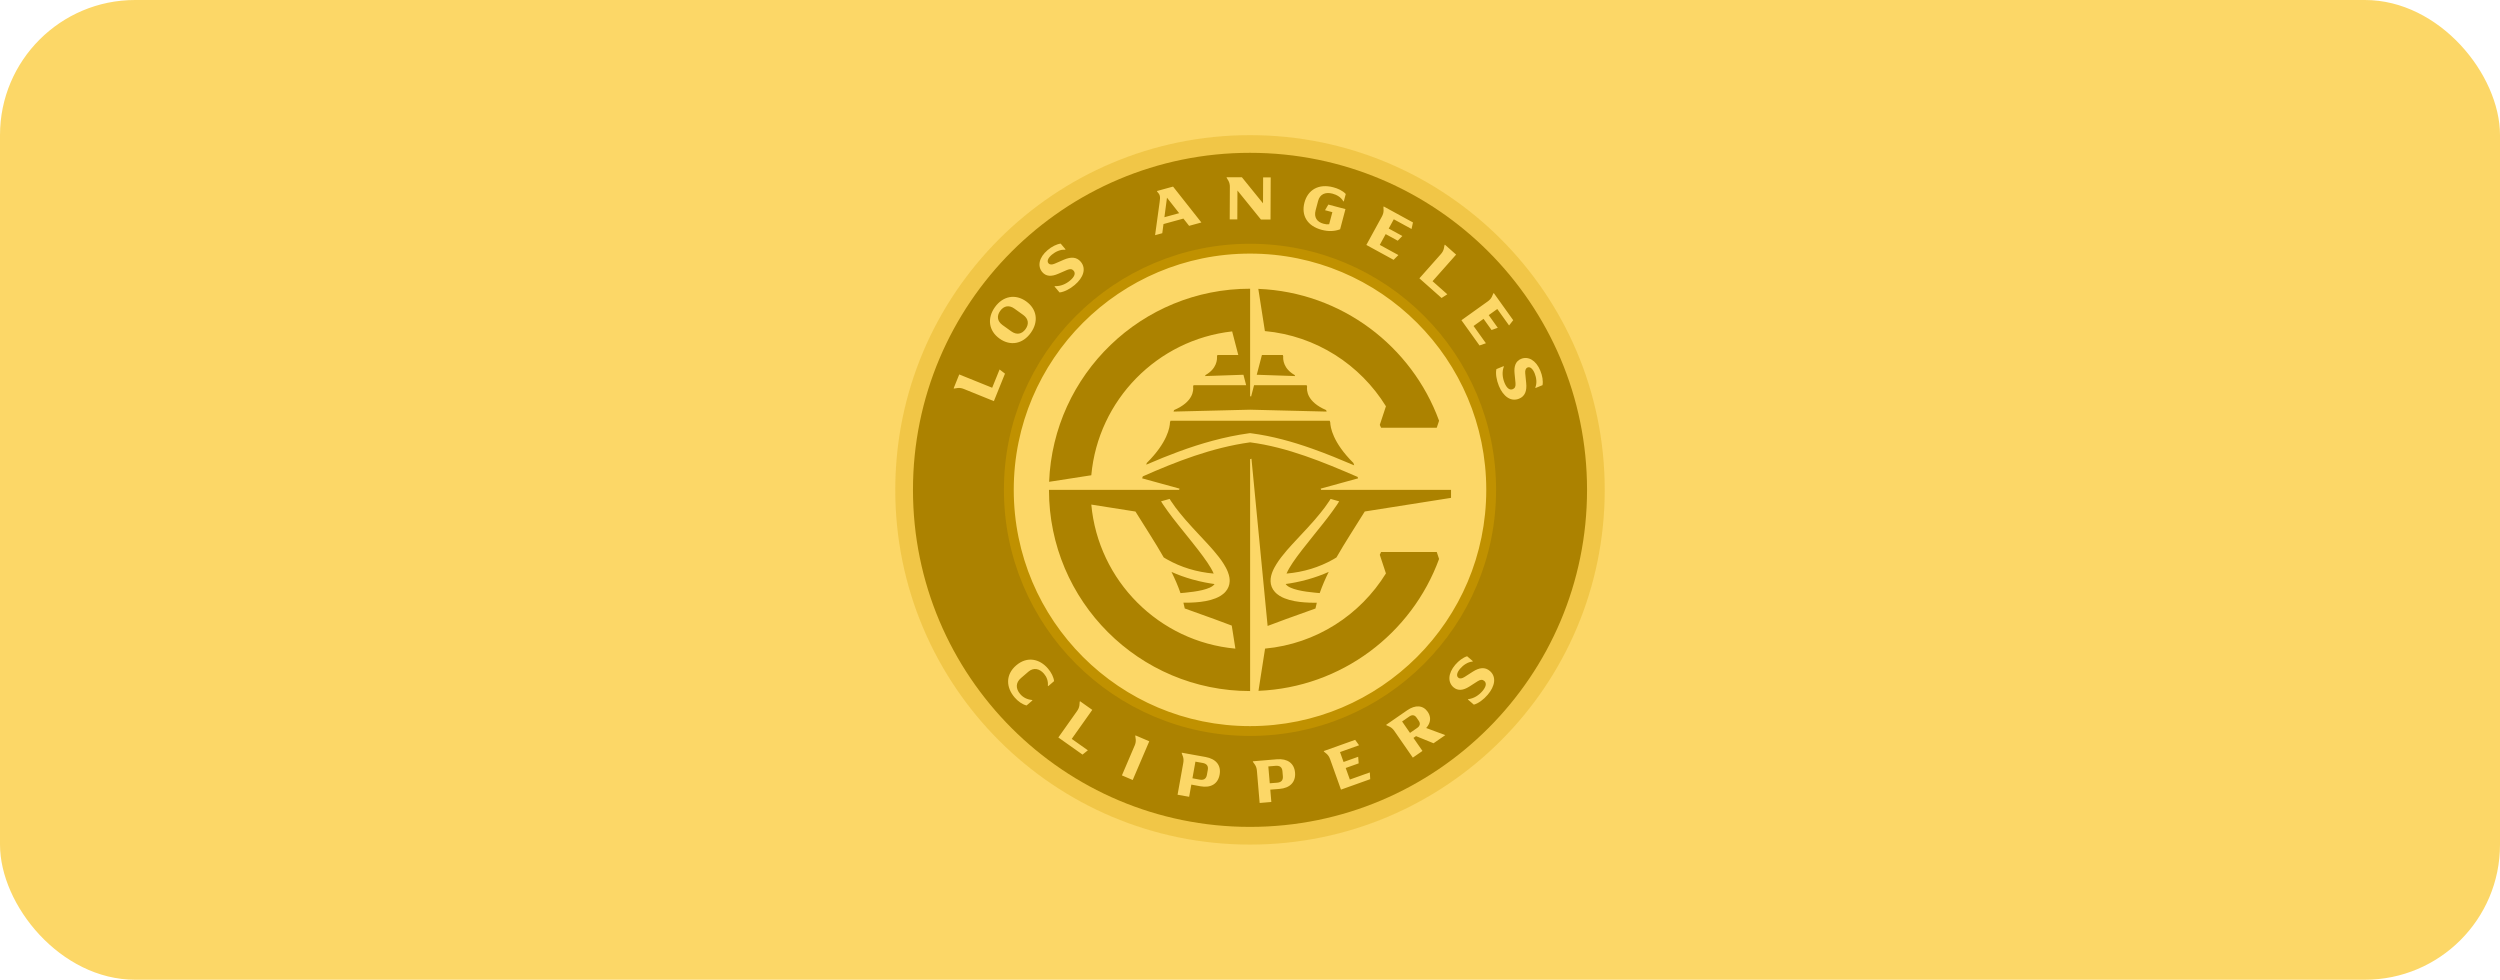 <?xml version="1.0" encoding="utf-8"?>
<svg xmlns="http://www.w3.org/2000/svg" fill="none" height="100%" overflow="visible" preserveAspectRatio="none" style="display: block;" viewBox="0 0 148 58" width="100%">
<g id="Frame 2147224141">
<rect fill="#FCD767" height="58" rx="8" width="148"/>
<g id="Frame 51">
<path d="M74 50C85.598 50 95 40.598 95 29C95 17.402 85.598 8 74 8C62.402 8 53 17.402 53 29C53 40.598 62.402 50 74 50Z" fill="#D8A301" fill-opacity="0.31" id="Vector"/>
<path d="M74 48.952C85.02 48.952 93.953 40.019 93.953 29C93.953 17.98 85.02 9.047 74 9.047C62.981 9.047 54.048 17.98 54.048 29C54.048 40.019 62.981 48.952 74 48.952Z" fill="#AC8200" id="Vector_2"/>
<path d="M74 43.567C82.046 43.567 88.568 37.044 88.568 28.999C88.568 20.953 82.046 14.431 74 14.431C65.955 14.431 59.432 20.953 59.432 28.999C59.432 37.044 65.955 43.567 74 43.567Z" fill="#D8A301" fill-opacity="0.47" id="Vector_3"/>
<path d="M87.987 28.999C87.987 36.724 81.725 42.986 74.001 42.986C66.276 42.986 60.014 36.724 60.014 28.999C60.014 21.275 66.276 15.013 74.001 15.013C81.725 15.013 87.987 21.275 87.987 28.999ZM60.06 41.282C60.268 41.524 60.523 41.702 60.773 41.764L61.121 41.465L61.102 41.441C60.79 41.407 60.565 41.287 60.394 41.087C60.121 40.771 60.124 40.414 60.434 40.148L60.886 39.76C61.182 39.506 61.541 39.576 61.802 39.882C61.967 40.073 62.059 40.318 62.034 40.595L62.056 40.62L62.402 40.323C62.377 40.088 62.24 39.812 62.038 39.576C61.543 38.999 60.803 38.837 60.159 39.39C59.516 39.941 59.558 40.694 60.061 41.282L60.06 41.282ZM63.754 42.105L62.654 43.658L64.085 44.672L64.401 44.418L63.447 43.742L64.663 42.025L63.939 41.513L63.919 41.54C63.915 41.716 63.896 41.828 63.855 41.928C63.832 41.982 63.802 42.038 63.754 42.105L63.754 42.105ZM67.165 44.153L66.417 45.903L67.057 46.176L68.037 43.884L67.221 43.535L67.208 43.567C67.241 43.739 67.247 43.852 67.227 43.958C67.217 44.017 67.199 44.077 67.166 44.154L67.165 44.153ZM70.048 45.175L69.712 47.048L70.397 47.17L70.527 46.448L71.061 46.547C71.68 46.661 72.104 46.406 72.202 45.857C72.301 45.308 71.99 44.927 71.371 44.814L69.964 44.56L69.958 44.593C70.029 44.755 70.059 44.863 70.064 44.971C70.067 45.03 70.063 45.094 70.048 45.175L70.048 45.175ZM70.592 46.075L70.769 45.09L71.198 45.166C71.428 45.208 71.545 45.336 71.502 45.574L71.448 45.876C71.405 46.114 71.251 46.197 71.02 46.154L70.592 46.074L70.592 46.075ZM74.41 45.641L74.571 47.536L75.263 47.477L75.201 46.746L75.743 46.704C76.37 46.654 76.714 46.298 76.667 45.742C76.62 45.186 76.221 44.898 75.594 44.949L74.17 45.068L74.173 45.102C74.283 45.239 74.34 45.336 74.373 45.438C74.391 45.495 74.404 45.557 74.41 45.64V45.641ZM75.17 46.37L75.085 45.373L75.52 45.336C75.753 45.317 75.899 45.41 75.92 45.651L75.946 45.957C75.966 46.198 75.839 46.319 75.605 46.336L75.171 46.37H75.17ZM78.746 44.954L79.386 46.746L81.117 46.127L81.094 45.727L79.911 46.149L79.666 45.465L80.433 45.191L80.405 44.801L79.539 45.11L79.329 44.523L80.457 44.12L80.225 43.799L78.366 44.463L78.378 44.495C78.519 44.599 78.6 44.679 78.658 44.769C78.69 44.819 78.718 44.876 78.745 44.954L78.746 44.954ZM82.555 43.287L83.639 44.852L84.21 44.456L83.677 43.686L83.83 43.579L84.866 44.001L85.562 43.519L84.43 43.098C84.703 42.797 84.737 42.453 84.521 42.14C84.25 41.747 83.795 41.71 83.302 42.051L82.061 42.909L82.08 42.937C82.244 43.001 82.343 43.056 82.422 43.129C82.466 43.169 82.508 43.217 82.555 43.285V43.287ZM83.472 43.389L83.004 42.712L83.433 42.415C83.589 42.307 83.742 42.312 83.859 42.482L83.988 42.668C84.106 42.837 84.057 42.983 83.901 43.091L83.472 43.388V43.389ZM88.07 41.132C88.502 40.627 88.603 40.072 88.204 39.725C87.914 39.473 87.578 39.515 87.188 39.764L86.699 40.078C86.551 40.172 86.423 40.194 86.33 40.117C86.197 40.006 86.261 39.795 86.442 39.584C86.625 39.37 86.899 39.185 87.172 39.166L87.194 39.141L86.853 38.85C86.614 38.924 86.358 39.114 86.152 39.354C85.713 39.868 85.703 40.392 86.047 40.688C86.309 40.912 86.622 40.876 86.991 40.641L87.476 40.33C87.645 40.222 87.766 40.223 87.869 40.311C88.03 40.449 87.965 40.672 87.758 40.914C87.548 41.159 87.254 41.352 86.921 41.389L86.9 41.413L87.252 41.715C87.513 41.648 87.831 41.412 88.07 41.132ZM57.074 23.033L58.838 23.747L59.495 22.12L59.175 21.872L58.737 22.955L56.787 22.167L56.455 22.99L56.486 23.002C56.658 22.966 56.771 22.958 56.877 22.975C56.936 22.984 56.997 23.001 57.074 23.033L57.074 23.033ZM61.022 19.705C61.497 19.044 61.391 18.302 60.752 17.843C60.112 17.384 59.375 17.521 58.9 18.182C58.425 18.844 58.531 19.586 59.171 20.044C59.81 20.503 60.547 20.367 61.022 19.705ZM59.87 19.617L59.352 19.245C59.038 19.02 58.994 18.706 59.211 18.405C59.427 18.103 59.739 18.044 60.053 18.27L60.571 18.642C60.886 18.867 60.929 19.18 60.713 19.482C60.496 19.784 60.185 19.843 59.871 19.617H59.87ZM63.626 16.867C64.133 16.438 64.322 15.907 63.984 15.5C63.739 15.206 63.399 15.193 62.975 15.377L62.442 15.608C62.281 15.678 62.151 15.679 62.071 15.589C61.958 15.457 62.055 15.26 62.267 15.08C62.483 14.899 62.783 14.759 63.055 14.785L63.081 14.763L62.792 14.421C62.543 14.456 62.26 14.602 62.018 14.807C61.503 15.243 61.408 15.758 61.701 16.107C61.923 16.369 62.238 16.385 62.641 16.211L63.169 15.982C63.352 15.903 63.472 15.923 63.559 16.027C63.697 16.189 63.596 16.398 63.352 16.604C63.107 16.813 62.785 16.956 62.451 16.938L62.426 16.959L62.725 17.313C62.994 17.288 63.344 17.107 63.625 16.869L63.626 16.867ZM68.646 11.994L68.381 13.923L68.807 13.806L68.879 13.264L70.058 12.94L70.395 13.37L71.122 13.171L69.445 11.046L68.492 11.308L68.501 11.34C68.686 11.54 68.699 11.624 68.647 11.993L68.646 11.994ZM68.933 12.859L69.085 11.703L69.805 12.62L68.933 12.859H68.933ZM72.808 11.084L72.799 12.987L73.249 12.989L73.257 11.278L74.647 12.996L75.215 12.998L75.226 10.504L74.777 10.502L74.77 12.037L73.522 10.496L72.619 10.492V10.526C72.717 10.672 72.766 10.775 72.789 10.88C72.802 10.937 72.809 11 72.809 11.083L72.808 11.084ZM78.247 13.607C78.623 13.707 78.992 13.703 79.335 13.574L79.651 12.379L78.638 12.11L78.441 12.444L78.876 12.56L78.685 13.278C78.589 13.29 78.478 13.279 78.358 13.247C77.966 13.144 77.774 12.87 77.884 12.452L78.031 11.898C78.136 11.499 78.456 11.351 78.885 11.464C79.133 11.53 79.393 11.676 79.52 11.915L79.553 11.924L79.669 11.484C79.479 11.281 79.194 11.157 78.933 11.088C78.06 10.857 77.424 11.238 77.223 11.995C77.025 12.746 77.382 13.379 78.246 13.607H78.247ZM81.801 12.832L80.888 14.501L82.501 15.383L82.785 15.1L81.683 14.497L82.032 13.859L82.746 14.25L83.019 13.97L82.212 13.529L82.512 12.981L83.563 13.556L83.648 13.169L81.916 12.222L81.9 12.252C81.916 12.427 81.911 12.54 81.881 12.643C81.865 12.7 81.841 12.759 81.802 12.832H81.801ZM85.291 15.053L84.028 16.477L85.34 17.641L85.681 17.422L84.807 16.647L86.202 15.073L85.539 14.485L85.516 14.51C85.493 14.684 85.462 14.793 85.41 14.888C85.382 14.94 85.346 14.991 85.291 15.053ZM88.065 17.85L86.517 18.957L87.587 20.452L87.966 20.32L87.235 19.299L87.826 18.875L88.3 19.537L88.668 19.404L88.132 18.656L88.64 18.293L89.337 19.267L89.582 18.956L88.434 17.351L88.406 17.371C88.345 17.535 88.291 17.635 88.219 17.716C88.18 17.76 88.132 17.802 88.065 17.851V17.85ZM88.733 22.845C88.986 23.459 89.434 23.801 89.925 23.604C90.281 23.461 90.397 23.142 90.351 22.682L90.294 22.104C90.278 21.929 90.316 21.805 90.427 21.757C90.586 21.689 90.745 21.843 90.851 22.1C90.958 22.36 90.998 22.689 90.891 22.94L90.904 22.971L91.318 22.801C91.361 22.554 91.309 22.239 91.188 21.946C90.931 21.322 90.469 21.074 90.049 21.245C89.73 21.377 89.619 21.672 89.662 22.107L89.718 22.68C89.737 22.88 89.681 22.987 89.555 23.039C89.359 23.12 89.191 22.96 89.069 22.665C88.946 22.367 88.908 22.018 89.027 21.705L89.015 21.675L88.587 21.851C88.528 22.114 88.593 22.503 88.733 22.844V22.845Z" fill="#FCD767" id="Vector_4"/>
<path d="M64.606 28.135L62.108 28.523C62.358 22.167 67.589 17.092 74.007 17.092V17.154V21.017V22.172V22.802V23.454L74.066 23.473L74.241 22.802H77.354L77.38 22.881C77.349 23.108 77.365 23.788 78.506 24.276L78.536 24.366L74.006 24.254L69.475 24.366L69.505 24.276C70.647 23.788 70.663 23.109 70.632 22.881L70.657 22.802H73.772L73.611 22.186L71.344 22.263L71.364 22.204C72.038 21.823 72.062 21.286 72.046 21.091L72.071 21.017H73.307L72.943 19.619C68.514 20.115 65.01 23.677 64.605 28.134L64.606 28.135ZM82.047 24.053L81.683 25.155L81.761 25.32H85.056L85.193 24.908C83.577 20.491 79.419 17.299 74.492 17.101L74.882 19.6C77.913 19.878 80.53 21.591 82.048 24.052L82.047 24.053ZM81.761 32.678L81.683 32.843L82.047 33.946C80.531 36.404 77.919 38.116 74.892 38.397L74.502 40.897C79.426 40.695 83.578 37.504 85.193 33.091L85.056 32.678H81.761ZM78.75 25.002L78.718 24.908H69.294L69.263 25.002C69.255 25.285 69.124 26.181 67.891 27.406L67.858 27.509C68.547 27.211 69.167 26.961 69.75 26.746C70.468 26.481 71.134 26.267 71.787 26.092C72.144 25.995 72.499 25.911 72.844 25.839C73.207 25.764 73.571 25.701 73.924 25.652L74.001 25.641L74.077 25.651C74.378 25.691 74.689 25.742 75.001 25.804C75.296 25.863 75.602 25.933 75.91 26.013C76.472 26.159 77.052 26.338 77.68 26.561C78.529 26.861 79.359 27.203 80.169 27.549L80.121 27.407C78.889 26.183 78.758 25.286 78.75 25.003V25.002ZM76.648 22.204C75.974 21.823 75.95 21.286 75.966 21.091L75.941 21.017H74.705L74.4 22.186L76.667 22.263L76.647 22.204H76.648ZM76.112 34.574C76.12 34.587 76.131 34.6 76.142 34.614H76.143L76.144 34.616C76.168 34.647 76.209 34.678 76.251 34.708C76.295 34.737 76.349 34.769 76.412 34.794H76.413L76.413 34.795C76.524 34.845 76.664 34.89 76.841 34.933C77.166 35.012 77.535 35.054 77.856 35.087C77.945 35.096 78.036 35.104 78.127 35.111C78.273 34.69 78.454 34.272 78.66 33.856C78.278 34.028 77.87 34.175 77.441 34.297C76.901 34.449 76.431 34.531 76.111 34.574H76.112ZM71.171 34.934C71.348 34.891 71.488 34.845 71.598 34.796H71.6C71.663 34.769 71.717 34.737 71.761 34.709C71.804 34.678 71.844 34.647 71.868 34.616V34.615L71.87 34.614C71.882 34.601 71.892 34.588 71.901 34.575C71.581 34.532 71.11 34.45 70.571 34.298C70.141 34.176 69.733 34.029 69.352 33.857C69.558 34.272 69.74 34.691 69.885 35.112C69.976 35.105 70.066 35.097 70.156 35.088C70.476 35.055 70.846 35.012 71.17 34.934H71.171ZM85.901 28.998V29.474L83.406 29.868L80.794 30.28C80.235 31.187 79.636 32.091 79.118 33.001C79.056 33.039 78.993 33.076 78.93 33.113C78.102 33.583 77.171 33.867 76.162 33.956C76.253 33.741 76.389 33.523 76.524 33.317C76.6 33.203 76.684 33.084 76.79 32.94C76.878 32.821 76.971 32.697 77.074 32.564C77.335 32.227 77.61 31.884 77.877 31.553C78.007 31.391 78.143 31.223 78.275 31.057L78.576 30.674C78.588 30.658 78.601 30.641 78.613 30.625C78.701 30.511 78.786 30.397 78.867 30.285C78.958 30.16 79.055 30.026 79.147 29.887C79.176 29.845 79.203 29.801 79.229 29.758C79.244 29.733 79.261 29.707 79.277 29.681C79.277 29.681 79.277 29.679 79.278 29.679L78.772 29.536C78.772 29.536 78.768 29.542 78.767 29.545C78.742 29.585 78.716 29.626 78.689 29.666C78.613 29.781 78.528 29.902 78.421 30.047C78.272 30.241 78.075 30.494 77.857 30.744C77.845 30.758 77.833 30.771 77.822 30.785C77.555 31.095 77.266 31.401 76.987 31.699C76.826 31.87 76.661 32.046 76.5 32.223C76.3 32.441 76.067 32.702 75.855 32.979C75.751 33.114 75.653 33.253 75.566 33.394C75.491 33.515 75.397 33.676 75.326 33.857C75.276 33.987 75.21 34.185 75.218 34.414C75.22 34.635 75.312 34.866 75.466 35.033C75.549 35.131 75.649 35.204 75.737 35.263H75.738L75.738 35.264C75.843 35.329 75.945 35.38 76.04 35.417C76.221 35.49 76.414 35.545 76.645 35.588C76.848 35.628 77.049 35.646 77.237 35.661C77.439 35.679 77.642 35.681 77.817 35.682C77.825 35.682 77.833 35.682 77.841 35.682C77.879 35.682 77.917 35.682 77.955 35.681C77.925 35.795 77.898 35.909 77.875 36.024C77.873 36.024 77.872 36.025 77.87 36.026L76.126 36.652L75.043 37.056L74.292 29.287L74.224 28.58L74.086 27.156L74.007 27.183V28.58V28.988V29.174V37.687V40.847V40.91C67.433 40.91 62.104 35.583 62.099 29.011H62.1V29.001H69.803L69.828 28.927L68.688 28.613L67.615 28.318L67.653 28.202C69.612 27.334 71.75 26.498 74.007 26.186C76.221 26.475 78.35 27.36 80.371 28.234L80.398 28.318L79.323 28.614L78.185 28.927L78.21 29.001H85.901V28.998ZM73.135 38.399L72.92 37.035L71.887 36.65L70.146 36.024C70.146 36.024 70.141 36.023 70.138 36.022C70.115 35.908 70.088 35.793 70.058 35.679C70.096 35.679 70.134 35.679 70.172 35.679C70.18 35.679 70.189 35.679 70.197 35.679C70.371 35.679 70.574 35.676 70.776 35.659C70.965 35.644 71.165 35.626 71.368 35.586C71.6 35.542 71.792 35.488 71.974 35.415C72.068 35.378 72.17 35.326 72.275 35.262H72.276L72.277 35.26C72.365 35.202 72.465 35.129 72.548 35.031C72.701 34.864 72.794 34.633 72.796 34.412C72.8 34.302 72.793 34.126 72.688 33.855C72.617 33.674 72.523 33.513 72.448 33.392C72.361 33.251 72.263 33.111 72.159 32.978C71.946 32.701 71.713 32.44 71.513 32.221C71.352 32.045 71.186 31.868 71.026 31.698C70.747 31.4 70.459 31.093 70.192 30.784C70.181 30.771 70.17 30.758 70.159 30.746C69.94 30.495 69.742 30.241 69.592 30.046C69.485 29.901 69.4 29.78 69.324 29.665C69.297 29.625 69.271 29.584 69.247 29.544C69.245 29.541 69.243 29.538 69.242 29.536L68.735 29.678C68.735 29.678 68.735 29.679 68.736 29.68C68.752 29.706 68.768 29.733 68.784 29.757C68.811 29.799 68.838 29.843 68.866 29.886C68.958 30.025 69.054 30.159 69.146 30.284C69.228 30.397 69.314 30.512 69.401 30.626C69.413 30.642 69.425 30.658 69.437 30.673L69.737 31.056C69.869 31.222 70.005 31.39 70.135 31.552C70.402 31.884 70.678 32.226 70.938 32.563C71.042 32.697 71.134 32.82 71.222 32.94C71.328 33.084 71.413 33.204 71.488 33.317C71.624 33.522 71.76 33.74 71.85 33.956C70.842 33.867 69.912 33.583 69.085 33.114C69.02 33.078 68.957 33.041 68.894 33.002C68.377 32.092 67.777 31.189 67.219 30.283L64.605 29.871C65.019 34.389 68.616 37.986 73.134 38.399L73.135 38.399Z" fill="#AC8200" id="Vector_5"/>
</g>
</g>
</svg>